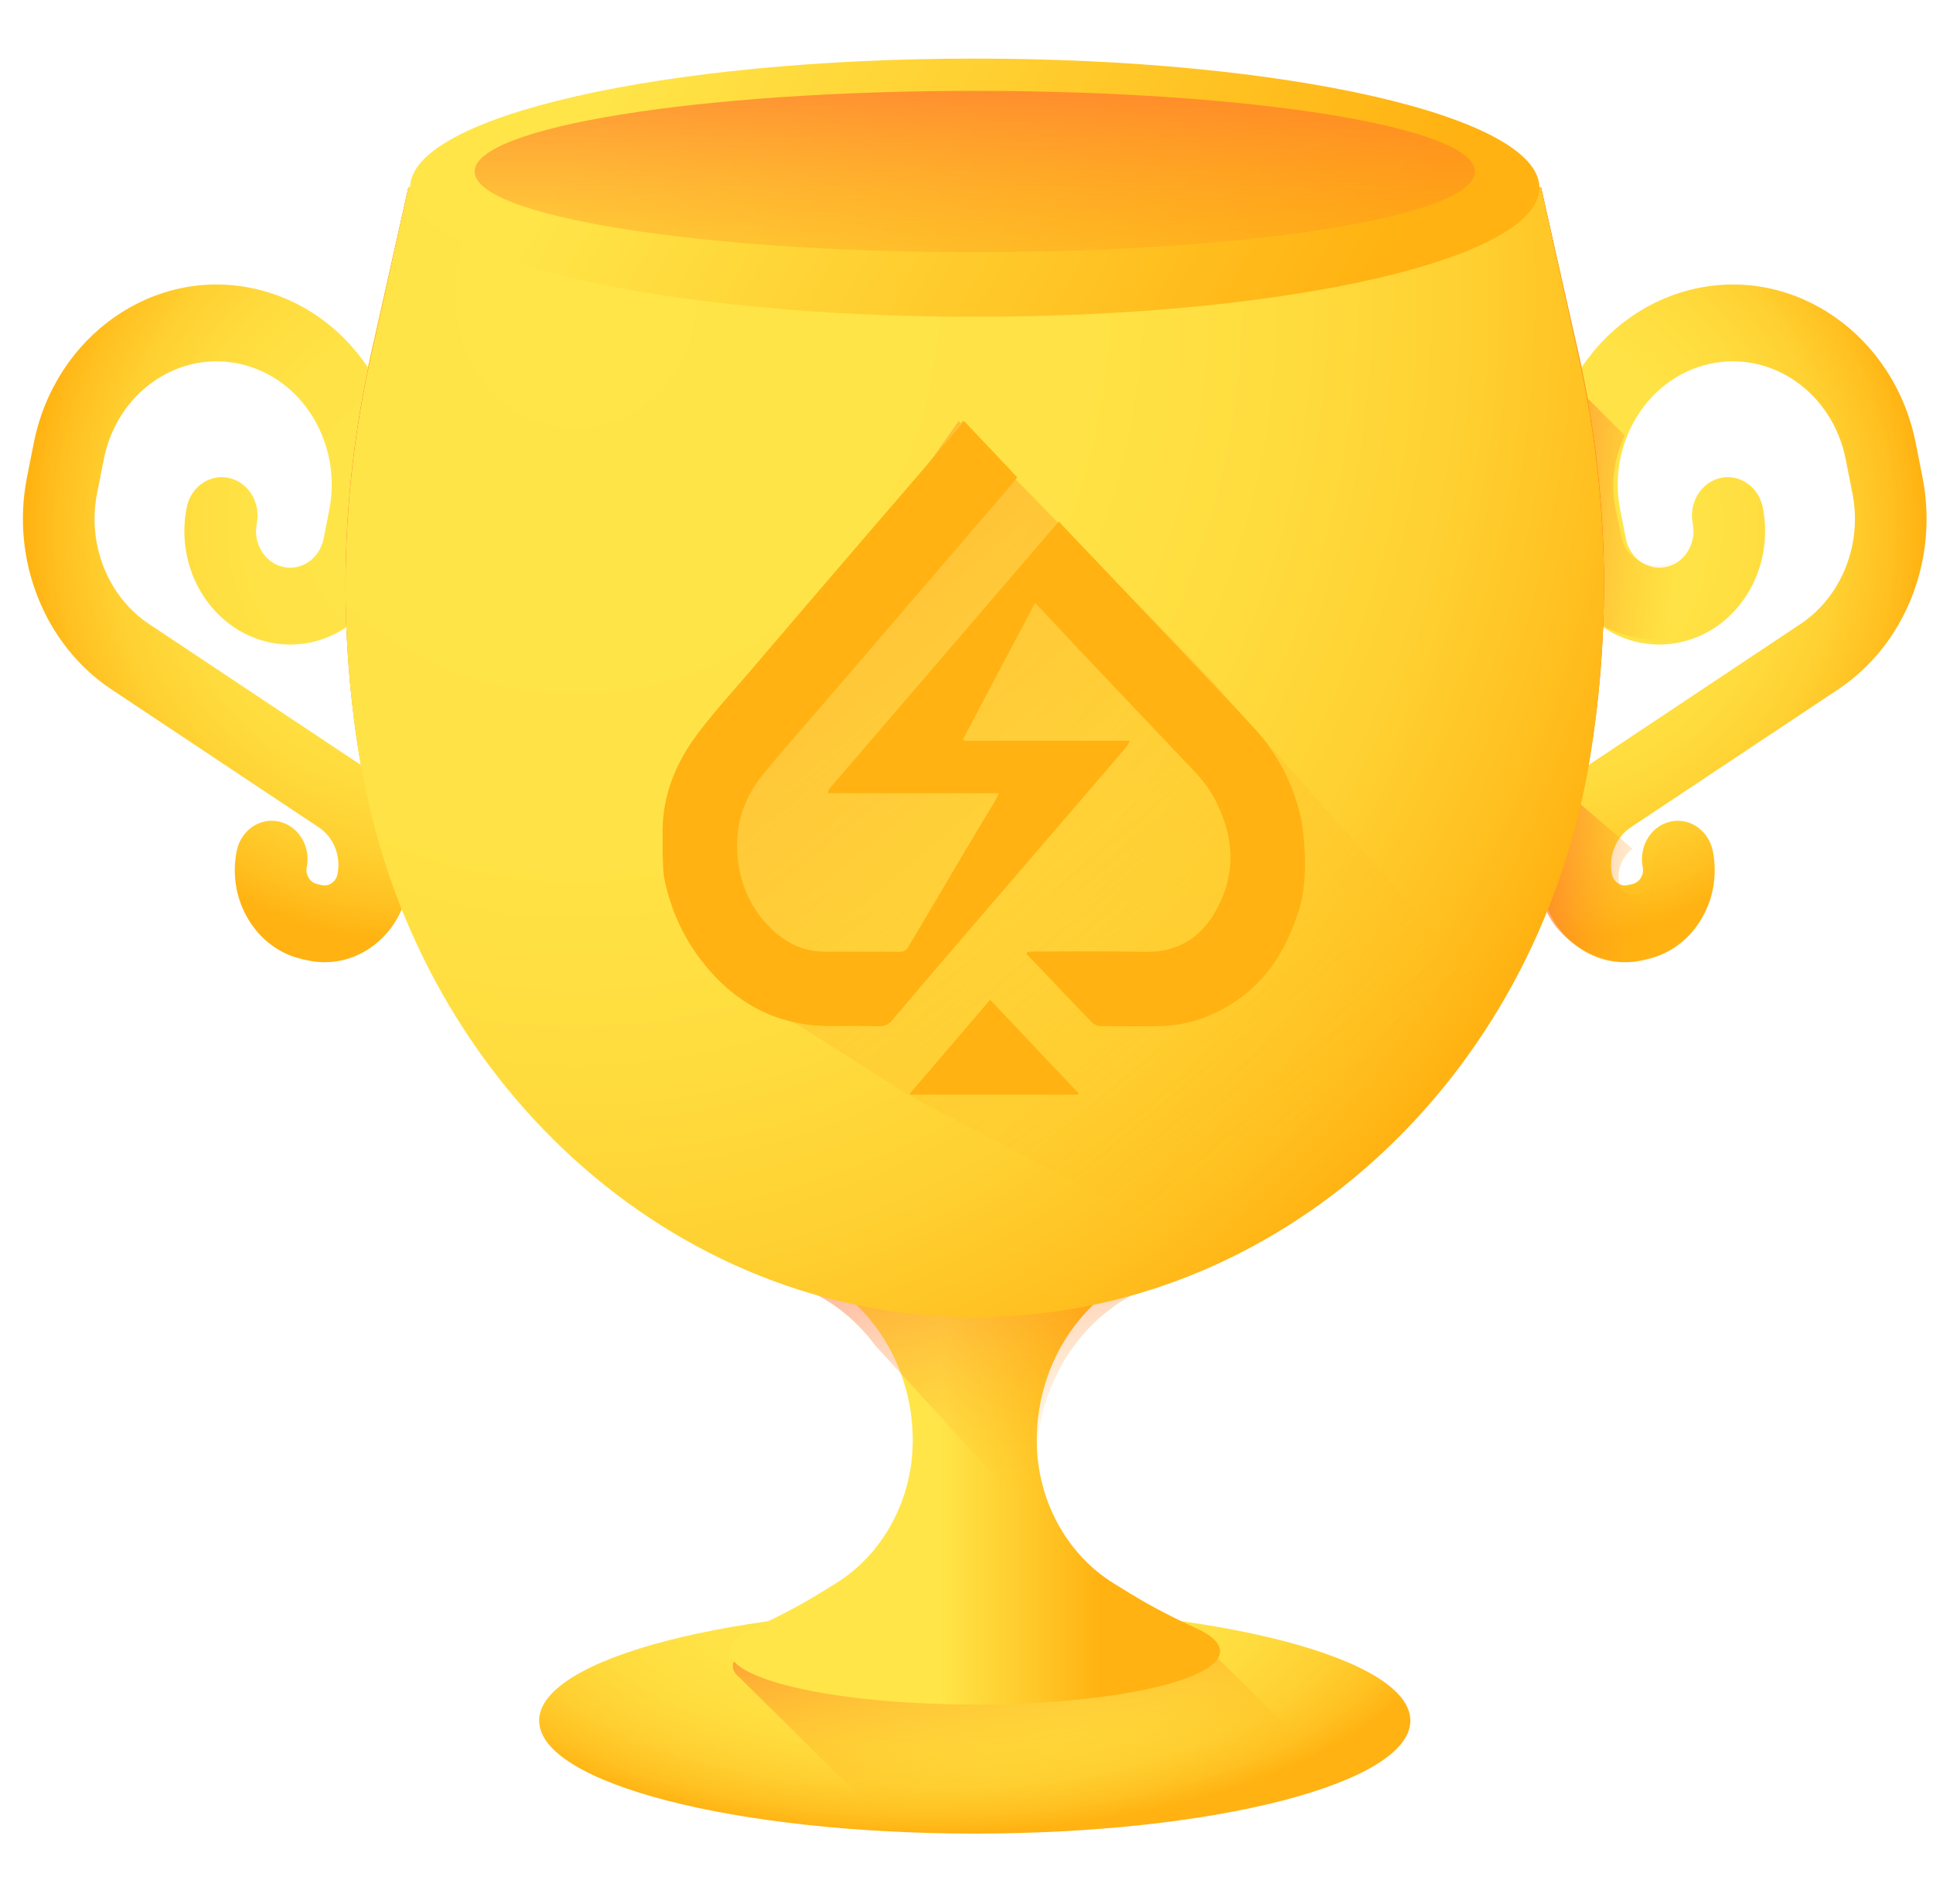 <svg width="66" height="65" viewBox="0 0 66 65" fill="none" xmlns="http://www.w3.org/2000/svg">
<path d="M56.541 32.658C56.445 32.691 56.347 32.719 56.248 32.742L56.083 32.779C55.325 32.951 54.55 32.797 53.901 32.344C53.251 31.892 52.805 31.196 52.645 30.384C52.309 28.689 53.006 26.936 54.38 26.022L61.477 21.3C62.88 20.366 63.593 18.576 63.25 16.846L63.018 15.674C62.568 13.401 60.476 11.944 58.355 12.426C57.326 12.659 56.446 13.308 55.873 14.251C55.301 15.195 55.105 16.321 55.323 17.422L55.515 18.39C55.648 19.064 56.268 19.496 56.897 19.352C57.202 19.284 57.463 19.091 57.633 18.811C57.803 18.532 57.861 18.198 57.796 17.872C57.656 17.163 58.077 16.469 58.739 16.317C59.4 16.167 60.049 16.619 60.189 17.327C60.603 19.415 59.356 21.475 57.405 21.918C56.461 22.133 55.495 21.94 54.686 21.377C53.877 20.813 53.321 19.945 53.121 18.934L52.93 17.967C52.576 16.181 52.893 14.354 53.821 12.823C54.751 11.292 56.18 10.241 57.847 9.861C61.288 9.079 64.681 11.443 65.412 15.13L65.643 16.302C66.199 19.11 65.043 22.014 62.768 23.528L55.671 28.25C55.17 28.583 54.916 29.222 55.038 29.84C55.072 30.011 55.176 30.105 55.234 30.147C55.293 30.188 55.416 30.251 55.576 30.215L55.74 30.177C55.899 30.141 55.987 30.03 56.026 29.967C56.064 29.904 56.123 29.773 56.089 29.602C55.949 28.893 56.371 28.197 57.032 28.047C57.693 27.897 58.343 28.349 58.483 29.057C58.644 29.869 58.5 30.7 58.077 31.396C57.711 32 57.173 32.44 56.541 32.658V32.658Z" fill="url(#paint0_radial_1389_124)"/>
<path d="M10.022 32.658C10.118 32.691 10.216 32.719 10.316 32.742L10.48 32.779C11.238 32.951 12.013 32.797 12.662 32.344C13.312 31.892 13.758 31.196 13.919 30.384C14.255 28.689 13.557 26.936 12.183 26.022L5.086 21.3C3.683 20.366 2.971 18.576 3.313 16.846L3.545 15.674C3.995 13.401 6.087 11.944 8.209 12.426C9.237 12.659 10.117 13.308 10.69 14.251C11.262 15.195 11.458 16.321 11.24 17.422L11.049 18.39C10.915 19.064 10.295 19.496 9.666 19.352C9.361 19.284 9.1 19.091 8.931 18.811C8.76 18.532 8.703 18.198 8.767 17.872C8.907 17.163 8.486 16.469 7.824 16.317C7.163 16.167 6.514 16.619 6.374 17.327C5.96 19.415 7.208 21.475 9.158 21.918C10.102 22.133 11.068 21.94 11.877 21.377C12.686 20.813 13.242 19.945 13.442 18.934L13.633 17.967C13.987 16.181 13.67 14.354 12.741 12.823C11.813 11.292 10.383 10.241 8.716 9.861C5.275 9.079 1.882 11.443 1.152 15.13L0.92 16.301C0.364 19.109 1.52 22.013 3.795 23.527L10.893 28.249C11.393 28.583 11.648 29.222 11.525 29.84C11.491 30.011 11.387 30.105 11.329 30.146C11.27 30.187 11.148 30.251 10.987 30.214L10.823 30.177C10.664 30.14 10.576 30.03 10.537 29.966C10.499 29.903 10.44 29.772 10.474 29.601C10.614 28.892 10.192 28.196 9.531 28.046C8.87 27.896 8.221 28.349 8.08 29.057C7.919 29.869 8.064 30.699 8.486 31.395C8.852 32 9.39 32.44 10.022 32.658Z" fill="url(#paint1_radial_1389_124)"/>
<path d="M52.706 17.955L52.904 18.884C53.11 19.855 53.683 20.688 54.517 21.229C55.352 21.77 56.347 21.954 57.32 21.748C59.331 21.323 60.618 19.346 60.191 17.342C60.047 16.662 59.377 16.227 58.696 16.372C58.014 16.517 57.579 17.184 57.723 17.864C57.79 18.177 57.731 18.498 57.555 18.767C57.38 19.035 57.111 19.221 56.797 19.286C56.148 19.423 55.509 19.008 55.371 18.362L55.174 17.433C54.987 16.555 55.096 15.661 55.476 14.863L53.626 13.017C52.669 14.487 52.342 16.241 52.706 17.955Z" fill="url(#paint2_linear_1389_124)"/>
<path d="M58.653 31.569C59.119 30.956 59.278 30.225 59.1 29.51C58.945 28.887 58.228 28.489 57.498 28.621C56.769 28.753 56.302 29.366 56.457 29.989C56.494 30.14 56.429 30.256 56.387 30.311C56.345 30.366 56.248 30.465 56.072 30.496L55.89 30.529C55.714 30.561 55.578 30.506 55.514 30.47C55.448 30.434 55.334 30.35 55.296 30.2C55.184 29.747 55.36 29.283 55.74 28.97L53.829 27.339C52.814 28.196 52.349 29.454 52.653 30.678C52.831 31.393 53.324 32.006 54.041 32.405C54.758 32.803 55.614 32.939 56.45 32.787L56.632 32.755C56.743 32.734 56.851 32.709 56.957 32.681C57.654 32.488 58.248 32.101 58.653 31.569V31.569Z" fill="url(#paint3_linear_1389_124)"/>
<path d="M48.155 58.737C48.155 56.608 41.496 54.882 33.282 54.882C25.068 54.882 18.409 56.608 18.409 58.737C18.409 60.867 25.068 62.593 33.282 62.593C41.496 62.593 48.155 60.867 48.155 58.737V58.737Z" fill="url(#paint4_radial_1389_124)"/>
<path d="M45.951 60.931C43.189 61.935 38.582 62.593 33.364 62.593C32.41 62.593 31.476 62.572 30.57 62.529L25.273 57.288C25.186 57.22 25.12 57.15 25.079 57.077C25.07 57.064 25.063 57.052 25.057 57.038C25.05 57.025 25.046 57.012 25.041 56.999C25.038 56.989 25.034 56.978 25.031 56.968C25.023 56.938 25.019 56.908 25.019 56.878C25.019 56.854 25.023 56.828 25.027 56.804H25.019L25.029 56.798C25.081 56.574 25.357 56.36 25.812 56.167C25.909 56.126 26.006 56.085 26.103 56.043C26.281 55.965 26.459 55.886 26.635 55.804C26.649 55.797 26.664 55.79 26.678 55.785C26.935 55.664 27.19 55.539 27.443 55.41C27.586 55.337 27.728 55.26 27.869 55.183C27.903 55.164 27.937 55.146 27.97 55.127H27.973C29.649 54.968 31.466 54.882 33.364 54.882C35.261 54.882 37.078 54.968 38.755 55.127C39.453 55.517 40.178 55.855 40.915 56.167C41.117 56.253 41.283 56.342 41.412 56.435L41.413 56.441L45.951 60.931Z" fill="url(#paint5_linear_1389_124)"/>
<path d="M53.908 12.094L52.62 6.407H13.943L12.655 12.094C11.647 16.544 11.545 21.077 12.264 25.423C13.692 34.04 19.557 40.776 27.046 43.218C29.488 44.014 31.165 46.423 31.165 49.164V49.165C31.165 51.188 30.156 53.055 28.522 54.061L27.979 54.395C27.245 54.847 26.48 55.234 25.703 55.593C25.245 55.803 24.969 56.035 24.916 56.281L24.906 56.287H24.915C24.91 56.313 24.906 56.34 24.906 56.367C24.906 57.372 28.656 58.187 33.282 58.187C37.907 58.187 41.658 57.372 41.658 56.367C41.658 56.34 41.654 56.313 41.648 56.287H41.658L41.648 56.281C41.595 56.035 41.318 55.803 40.861 55.593C40.083 55.234 39.318 54.847 38.584 54.395L38.041 54.061C36.407 53.055 35.399 51.188 35.399 49.165C35.399 46.422 37.078 44.014 39.523 43.218C46.981 40.786 52.834 34.101 54.282 25.53C54.602 23.634 54.765 21.702 54.765 19.757C54.765 17.208 54.484 14.637 53.908 12.094V12.094Z" fill="url(#paint6_linear_1389_124)"/>
<path d="M53.908 12.19L52.62 6.407H13.943L12.655 12.19C11.647 16.716 11.545 21.326 12.264 25.745C13.692 34.508 19.557 41.358 27.046 43.842C28.193 44.222 29.171 44.964 29.886 45.933L36.064 52.678C35.636 51.839 35.399 50.883 35.399 49.889C35.399 47.1 37.078 44.651 39.523 43.841C46.981 41.368 52.834 34.57 54.282 25.854C54.602 23.926 54.765 21.961 54.765 19.983C54.765 17.391 54.484 14.776 53.908 12.19V12.19Z" fill="url(#paint7_linear_1389_124)"/>
<path d="M54.765 20.023C54.765 22.008 54.602 23.978 54.282 25.912C52.449 36.98 43.554 44.966 33.282 44.966C22.972 44.966 14.069 36.919 12.265 25.803C11.545 21.37 11.647 16.747 12.655 12.208L13.943 6.407H52.621L53.908 12.208C54.484 14.802 54.765 17.424 54.765 20.023V20.023Z" fill="url(#paint8_radial_1389_124)"/>
<path d="M52.561 6.407C52.561 3.973 43.929 2 33.282 2C22.634 2 14.002 3.973 14.002 6.407C14.002 8.841 22.634 10.814 33.282 10.814C43.929 10.814 52.561 8.841 52.561 6.407V6.407Z" fill="url(#paint9_linear_1389_124)"/>
<path d="M50.358 5.856C50.358 4.335 42.713 3.102 33.282 3.102C23.851 3.102 16.206 4.335 16.206 5.856C16.206 7.377 23.851 8.61 33.282 8.61C42.713 8.61 50.358 7.377 50.358 5.856Z" fill="url(#paint10_linear_1389_124)"/>
<path d="M24.262 33.091L23.169 31.463L25.628 24.408L32.735 14.368L41.208 23.051L51.594 34.719L51.867 34.99L51.047 36.347L48.587 38.789L45.854 40.689L43.941 41.774L41.481 42.86L31.095 37.432L24.262 33.091Z" fill="url(#paint11_linear_1389_124)"/>
<path d="M35.077 32.502C35.126 32.495 35.174 32.482 35.223 32.482C36.511 32.482 37.798 32.465 39.086 32.493C40.209 32.517 41.003 32.014 41.521 31.079C42.228 29.806 42.139 28.524 41.469 27.259C41.176 26.708 40.733 26.28 40.309 25.834C39.217 24.68 38.122 23.53 37.031 22.377C36.513 21.83 36 21.277 35.486 20.728C35.452 20.691 35.413 20.66 35.334 20.588C34.508 22.155 33.695 23.696 32.882 25.235L32.916 25.288H38.575C38.523 25.387 38.502 25.444 38.467 25.488C37.645 26.449 36.821 27.409 35.996 28.368C34.891 29.654 33.785 30.939 32.681 32.225C31.941 33.088 31.201 33.953 30.466 34.824C30.339 34.974 30.205 35.035 30.003 35.031C29.453 35.016 28.901 35.026 28.349 35.026C26.461 35.026 25.014 34.194 23.906 32.734C23.308 31.944 22.918 31.062 22.703 30.096C22.633 29.782 22.638 29.475 22.627 29.165C22.619 28.959 22.631 28.754 22.625 28.548C22.584 27.229 23.05 26.067 23.831 25.033C24.404 24.272 25.053 23.567 25.672 22.842C26.75 21.578 27.831 20.316 28.913 19.055C29.77 18.055 30.63 17.06 31.488 16.061C31.926 15.55 32.36 15.038 32.793 14.524C32.828 14.482 32.843 14.421 32.869 14.368L32.948 14.406C33.537 15.029 34.126 15.653 34.732 16.292C34.603 16.45 34.49 16.594 34.372 16.731C33.546 17.696 32.718 18.66 31.89 19.624C30.595 21.134 29.3 22.643 28.005 24.151C27.361 24.901 26.701 25.641 26.075 26.405C25.334 27.306 25.038 28.34 25.213 29.497C25.351 30.401 25.745 31.172 26.427 31.791C26.914 32.23 27.486 32.486 28.157 32.487C29.01 32.489 29.864 32.487 30.716 32.493C30.865 32.493 30.951 32.432 31.021 32.313C31.655 31.237 32.293 30.16 32.931 29.084C33.285 28.487 33.645 27.894 34.001 27.299C34.031 27.248 34.052 27.191 34.102 27.077C33.787 27.077 33.515 27.077 33.242 27.077C32.97 27.077 32.698 27.077 32.424 27.077H28.267C28.286 27.009 28.286 26.963 28.307 26.939C30.913 23.901 33.522 20.866 36.151 17.804C36.237 17.894 36.298 17.958 36.358 18.023C37.419 19.141 38.484 20.258 39.543 21.376C40.651 22.546 41.769 23.707 42.855 24.895C43.643 25.76 44.156 26.779 44.417 27.918C44.49 28.234 44.747 30.026 44.303 31.209C43.779 32.816 42.819 34.052 41.193 34.708C40.673 34.917 40.127 35.02 39.563 35.028C38.896 35.037 38.228 35.037 37.563 35.026C37.458 35.024 37.33 34.954 37.255 34.875C36.655 34.256 36.063 33.626 35.469 33C35.329 32.853 35.187 32.708 35.045 32.563L35.077 32.504V32.502Z" fill="#FFB211"/>
<path d="M31.068 37.331C31.97 36.275 32.875 35.22 33.807 34.129C34.831 35.211 35.832 36.269 36.831 37.327L36.807 37.369H31.101L31.068 37.331Z" fill="#FFB211"/>
<defs>
<radialGradient id="paint0_radial_1389_124" cx="0" cy="0" r="1" gradientUnits="userSpaceOnUse" gradientTransform="translate(51.77 17.616) rotate(-19.067) scale(13.905 14.694)">
<stop stop-color="#FFE548"/>
<stop offset="0.431" stop-color="#FFE346"/>
<stop offset="0.636" stop-color="#FFDC3E"/>
<stop offset="0.793" stop-color="#FFD031"/>
<stop offset="0.926" stop-color="#FFBF1F"/>
<stop offset="1" stop-color="#FFB211"/>
</radialGradient>
<radialGradient id="paint1_radial_1389_124" cx="0" cy="0" r="1" gradientUnits="userSpaceOnUse" gradientTransform="translate(14.793 17.616) rotate(-160.933) scale(13.905 14.694)">
<stop stop-color="#FFE548"/>
<stop offset="0.431" stop-color="#FFE346"/>
<stop offset="0.636" stop-color="#FFDC3E"/>
<stop offset="0.793" stop-color="#FFD031"/>
<stop offset="0.926" stop-color="#FFBF1F"/>
<stop offset="1" stop-color="#FFB211"/>
</radialGradient>
<linearGradient id="paint2_linear_1389_124" x1="57.558" y1="17.707" x2="50.178" y2="16.893" gradientUnits="userSpaceOnUse">
<stop stop-color="#FFB211" stop-opacity="0"/>
<stop offset="0.228" stop-color="#FF9F19" stop-opacity="0.227"/>
<stop offset="0.686" stop-color="#FF6F2E" stop-opacity="0.686"/>
<stop offset="1" stop-color="#FF4B3E"/>
</linearGradient>
<linearGradient id="paint3_linear_1389_124" x1="56.826" y1="30.292" x2="50.651" y2="29.496" gradientUnits="userSpaceOnUse">
<stop stop-color="#FFB211" stop-opacity="0"/>
<stop offset="0.228" stop-color="#FF9F19" stop-opacity="0.227"/>
<stop offset="0.686" stop-color="#FF6F2E" stop-opacity="0.686"/>
<stop offset="1" stop-color="#FF4B3E"/>
</linearGradient>
<radialGradient id="paint4_radial_1389_124" cx="0" cy="0" r="1" gradientUnits="userSpaceOnUse" gradientTransform="translate(31.641 54.462) scale(18.096 8.142)">
<stop stop-color="#FFE548"/>
<stop offset="0.441" stop-color="#FFE346"/>
<stop offset="0.643" stop-color="#FFDC3E"/>
<stop offset="0.797" stop-color="#FFD032"/>
<stop offset="0.925" stop-color="#FFC020"/>
<stop offset="1" stop-color="#FFB211"/>
</radialGradient>
<linearGradient id="paint5_linear_1389_124" x1="35.783" y1="60.789" x2="34.279" y2="51.147" gradientUnits="userSpaceOnUse">
<stop stop-color="#FFB211" stop-opacity="0"/>
<stop offset="0.228" stop-color="#FF9F19" stop-opacity="0.227"/>
<stop offset="0.686" stop-color="#FF6F2E" stop-opacity="0.686"/>
<stop offset="1" stop-color="#FF4B3E"/>
</linearGradient>
<linearGradient id="paint6_linear_1389_124" x1="32.114" y1="32.297" x2="37.648" y2="32.297" gradientUnits="userSpaceOnUse">
<stop stop-color="#FFE548"/>
<stop offset="1" stop-color="#FFB211"/>
</linearGradient>
<linearGradient id="paint7_linear_1389_124" x1="40.236" y1="49.302" x2="35.325" y2="31.808" gradientUnits="userSpaceOnUse">
<stop stop-color="#FFB211" stop-opacity="0"/>
<stop offset="0.181" stop-color="#FF931F" stop-opacity="0.18"/>
<stop offset="0.401" stop-color="#FF732C" stop-opacity="0.4"/>
<stop offset="0.615" stop-color="#FF5D36" stop-opacity="0.616"/>
<stop offset="0.818" stop-color="#FF503C" stop-opacity="0.82"/>
<stop offset="1" stop-color="#FF4B3E"/>
</linearGradient>
<radialGradient id="paint8_radial_1389_124" cx="0" cy="0" r="1" gradientUnits="userSpaceOnUse" gradientTransform="translate(19.727 10.185) scale(38.251 41.886)">
<stop stop-color="#FFE548"/>
<stop offset="0.431" stop-color="#FFE346"/>
<stop offset="0.636" stop-color="#FFDC3E"/>
<stop offset="0.793" stop-color="#FFD031"/>
<stop offset="0.926" stop-color="#FFBF1F"/>
<stop offset="1" stop-color="#FFB211"/>
</radialGradient>
<linearGradient id="paint9_linear_1389_124" x1="23.009" y1="-0.94" x2="45.862" y2="11.867" gradientUnits="userSpaceOnUse">
<stop stop-color="#FFE548"/>
<stop offset="1" stop-color="#FFB211"/>
</linearGradient>
<linearGradient id="paint10_linear_1389_124" x1="33.282" y1="12.845" x2="33.282" y2="-1.573" gradientUnits="userSpaceOnUse">
<stop stop-color="#FFB211" stop-opacity="0"/>
<stop offset="0.228" stop-color="#FF9F19" stop-opacity="0.227"/>
<stop offset="0.686" stop-color="#FF6F2E" stop-opacity="0.686"/>
<stop offset="1" stop-color="#FF4B3E"/>
</linearGradient>
<linearGradient id="paint11_linear_1389_124" x1="43.394" y1="39.061" x2="12.836" y2="2.486" gradientUnits="userSpaceOnUse">
<stop stop-color="#FFB211" stop-opacity="0"/>
<stop offset="0.302" stop-color="#FF9F19" stop-opacity="0.227"/>
<stop offset="0.871" stop-color="#FF6F2E" stop-opacity="0.686"/>
<stop offset="1" stop-color="#FF4B3E"/>
</linearGradient>
</defs>
</svg>
